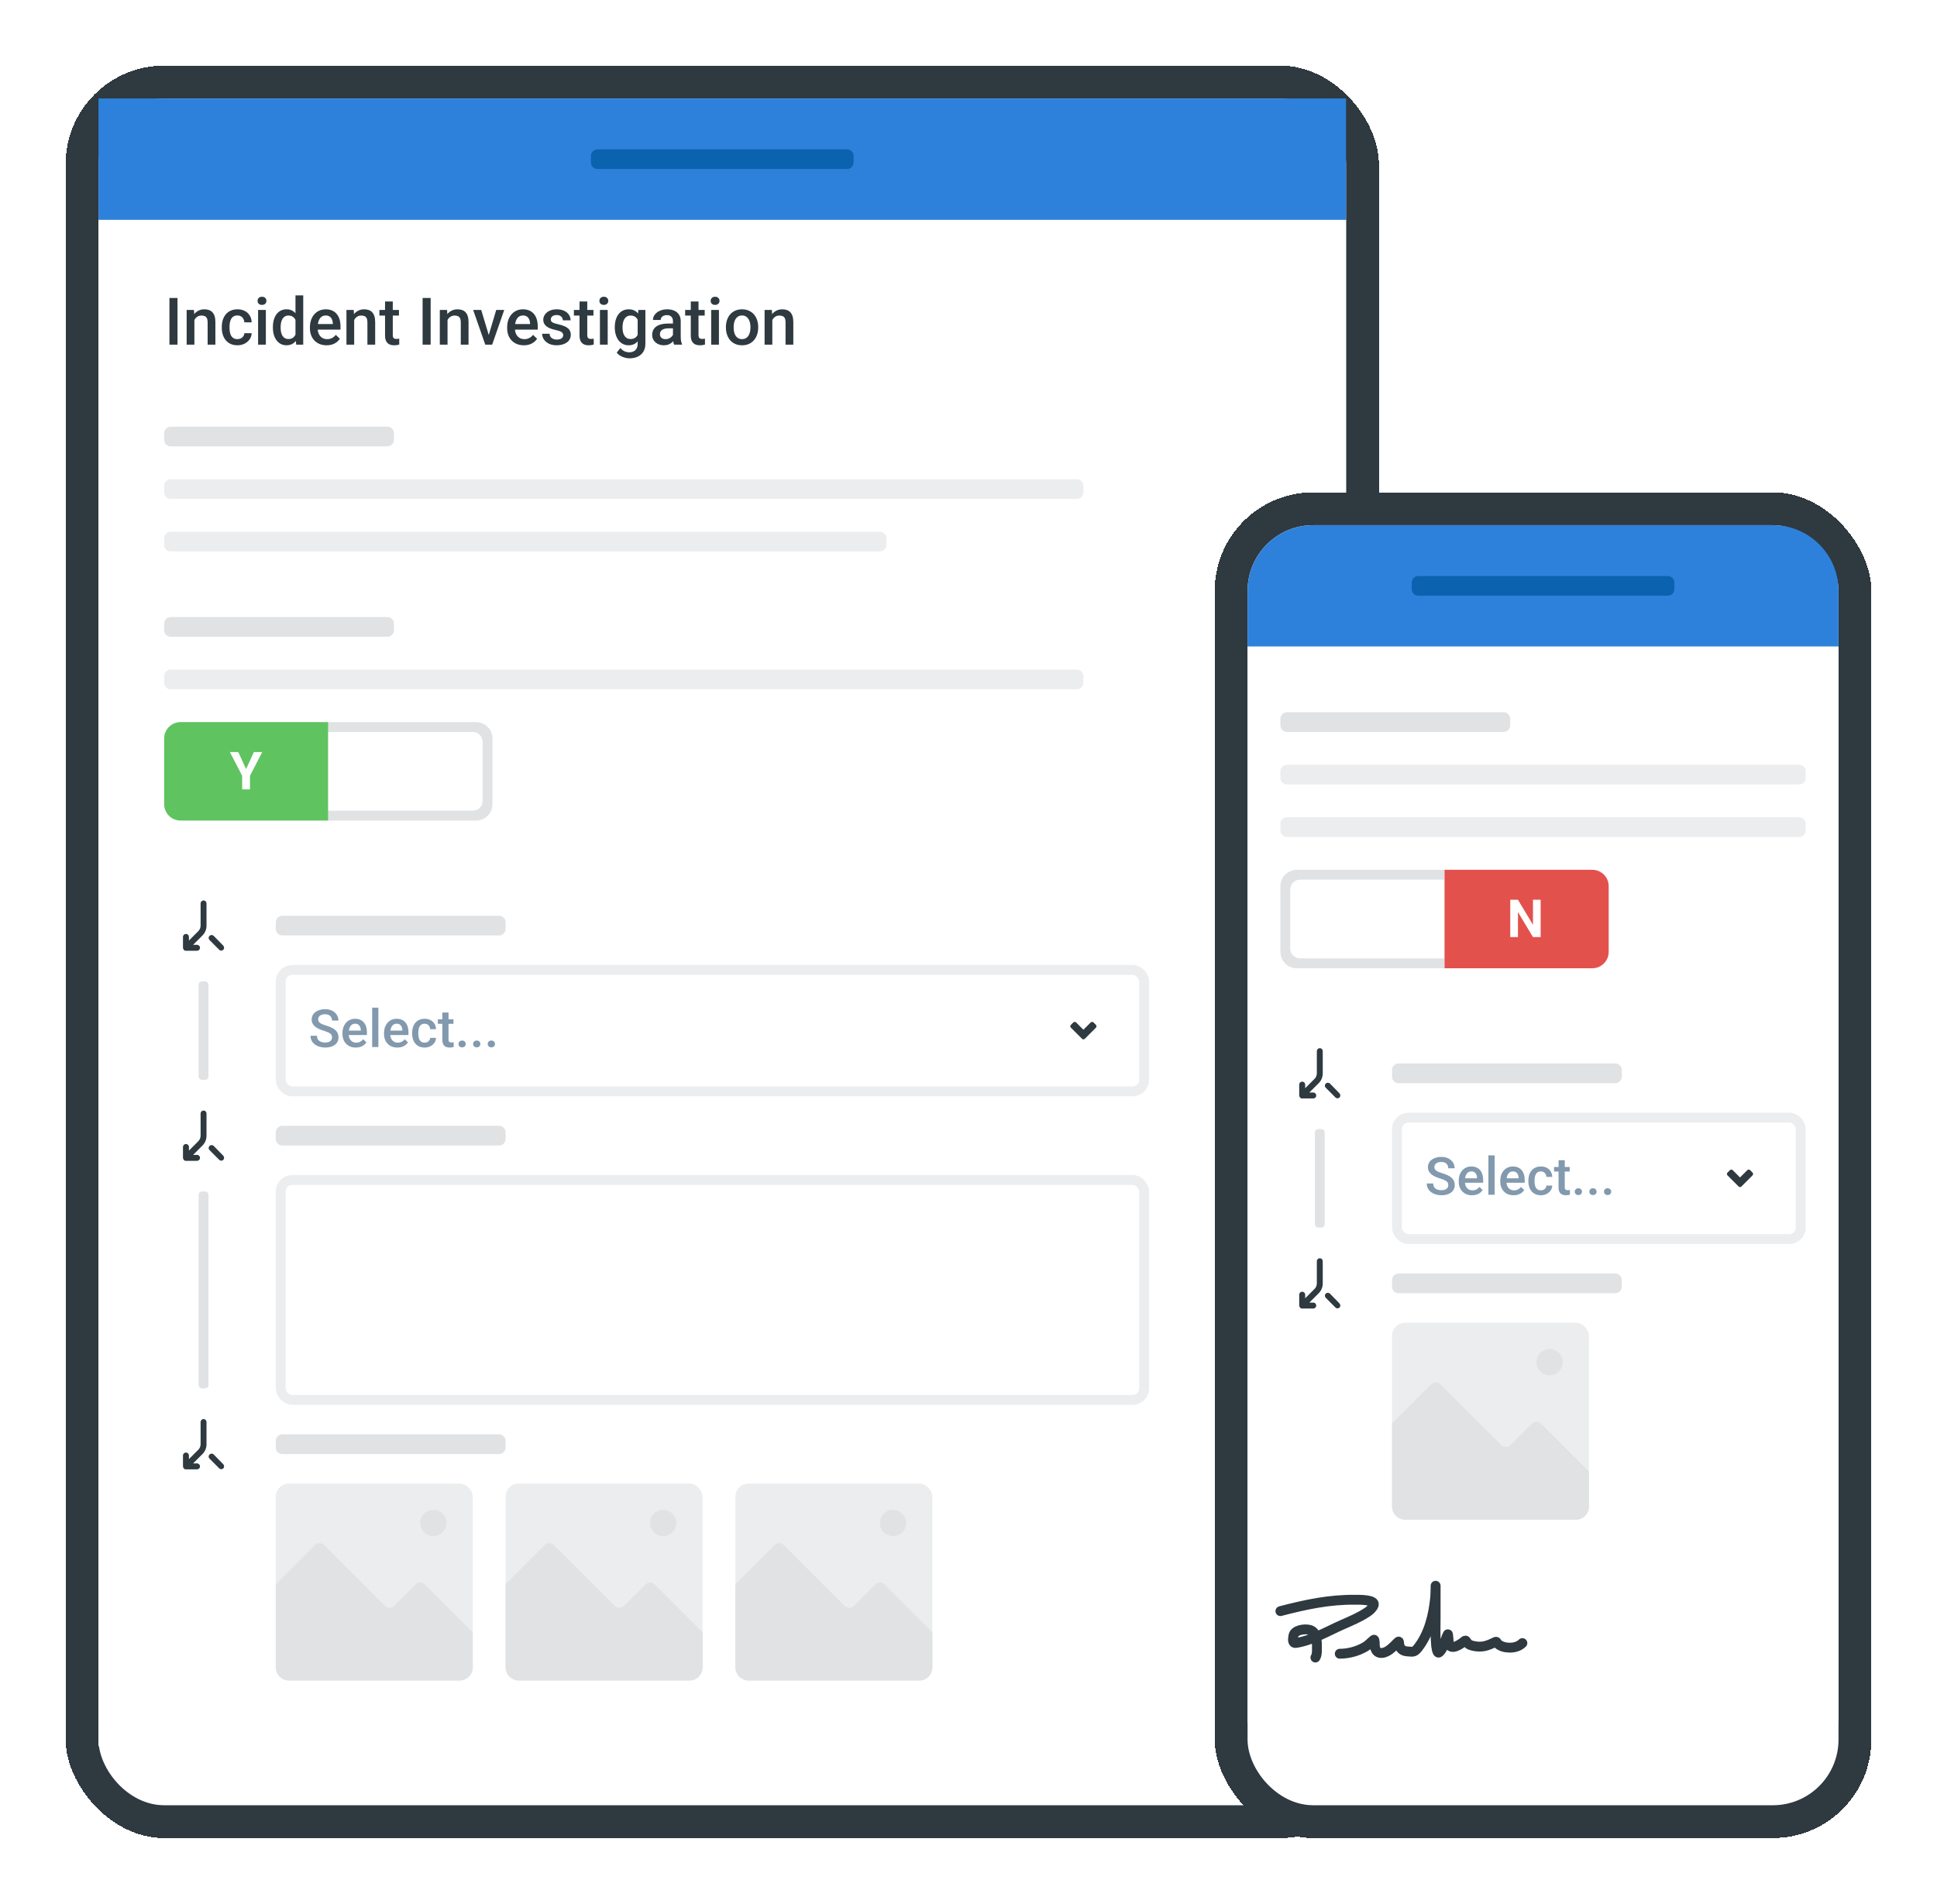 <svg width="590" height="580" viewBox="0 0 590 580" fill="none" xmlns="http://www.w3.org/2000/svg">
<g filter="url(#filter0_d_101_3988)">
<rect x="20" y="15" width="400" height="540" rx="30" fill="#2E3940" shape-rendering="crispEdges"/>
<rect x="30" y="25" width="380" height="520" rx="20" fill="white"/>
<rect width="380" height="37" transform="translate(30 25)" fill="#2E81DA"/>
<path d="M180 42.5C180 41.395 180.895 40.5 182 40.5H258C259.105 40.5 260 41.395 260 42.5V44.5C260 45.605 259.105 46.5 258 46.5H182C180.895 46.5 180 45.605 180 44.5V42.5Z" fill="#0B62AF"/>
<rect width="380" height="465" transform="translate(30 62)" fill="white"/>
<path d="M54.062 85.781V100H51.611V85.781H54.062ZM59.209 91.689V100H56.855V89.434H59.072L59.209 91.689ZM58.789 94.326L58.027 94.316C58.034 93.568 58.138 92.881 58.34 92.256C58.548 91.631 58.835 91.094 59.199 90.644C59.57 90.195 60.013 89.85 60.527 89.609C61.042 89.362 61.615 89.238 62.246 89.238C62.754 89.238 63.213 89.31 63.623 89.453C64.04 89.59 64.394 89.814 64.688 90.127C64.987 90.439 65.215 90.846 65.371 91.348C65.527 91.842 65.606 92.451 65.606 93.174V100H63.242V93.164C63.242 92.656 63.167 92.256 63.018 91.963C62.874 91.663 62.663 91.452 62.383 91.328C62.109 91.198 61.768 91.133 61.357 91.133C60.954 91.133 60.592 91.217 60.273 91.387C59.954 91.556 59.684 91.787 59.463 92.08C59.248 92.373 59.082 92.712 58.965 93.096C58.848 93.48 58.789 93.89 58.789 94.326ZM72.324 98.32C72.708 98.32 73.053 98.245 73.359 98.096C73.672 97.939 73.922 97.725 74.111 97.451C74.307 97.178 74.414 96.862 74.434 96.504H76.65C76.637 97.188 76.436 97.809 76.045 98.369C75.654 98.929 75.137 99.375 74.492 99.707C73.848 100.033 73.135 100.195 72.353 100.195C71.546 100.195 70.843 100.059 70.244 99.785C69.645 99.505 69.147 99.121 68.75 98.633C68.353 98.144 68.053 97.581 67.852 96.943C67.656 96.305 67.559 95.622 67.559 94.893V94.551C67.559 93.822 67.656 93.138 67.852 92.5C68.053 91.856 68.353 91.289 68.75 90.801C69.147 90.312 69.645 89.932 70.244 89.658C70.843 89.378 71.543 89.238 72.344 89.238C73.19 89.238 73.932 89.408 74.57 89.746C75.208 90.078 75.71 90.544 76.074 91.143C76.445 91.735 76.637 92.425 76.65 93.213H74.434C74.414 92.822 74.316 92.471 74.141 92.158C73.971 91.839 73.731 91.585 73.418 91.397C73.112 91.208 72.744 91.113 72.314 91.113C71.839 91.113 71.445 91.211 71.133 91.406C70.82 91.595 70.576 91.856 70.4 92.188C70.225 92.513 70.098 92.881 70.019 93.291C69.948 93.695 69.912 94.115 69.912 94.551V94.893C69.912 95.329 69.948 95.752 70.019 96.162C70.091 96.572 70.215 96.94 70.391 97.266C70.573 97.585 70.82 97.842 71.133 98.037C71.445 98.226 71.842 98.32 72.324 98.32ZM80.977 89.434V100H78.613V89.434H80.977ZM78.457 86.66C78.457 86.302 78.574 86.006 78.809 85.772C79.049 85.531 79.382 85.41 79.805 85.41C80.221 85.41 80.55 85.531 80.791 85.772C81.032 86.006 81.152 86.302 81.152 86.66C81.152 87.012 81.032 87.305 80.791 87.539C80.55 87.773 80.221 87.891 79.805 87.891C79.382 87.891 79.049 87.773 78.809 87.539C78.574 87.305 78.457 87.012 78.457 86.66ZM90 97.812V85H92.363V100H90.225L90 97.812ZM83.125 94.834V94.629C83.125 93.828 83.219 93.099 83.408 92.441C83.597 91.777 83.87 91.208 84.228 90.732C84.587 90.251 85.023 89.883 85.537 89.629C86.051 89.368 86.631 89.238 87.275 89.238C87.913 89.238 88.473 89.362 88.955 89.609C89.437 89.857 89.847 90.212 90.186 90.674C90.524 91.13 90.794 91.676 90.996 92.314C91.198 92.946 91.341 93.649 91.426 94.424V95.078C91.341 95.833 91.198 96.523 90.996 97.148C90.794 97.773 90.524 98.314 90.186 98.769C89.847 99.225 89.434 99.577 88.945 99.824C88.463 100.072 87.9 100.195 87.256 100.195C86.618 100.195 86.042 100.062 85.527 99.795C85.019 99.528 84.587 99.154 84.228 98.672C83.87 98.19 83.597 97.624 83.408 96.973C83.219 96.315 83.125 95.602 83.125 94.834ZM85.478 94.629V94.834C85.478 95.316 85.521 95.765 85.606 96.182C85.697 96.598 85.837 96.966 86.025 97.285C86.214 97.598 86.458 97.845 86.758 98.027C87.064 98.203 87.428 98.291 87.852 98.291C88.385 98.291 88.825 98.174 89.17 97.939C89.515 97.705 89.785 97.389 89.981 96.992C90.182 96.588 90.319 96.139 90.391 95.644V93.877C90.352 93.493 90.27 93.135 90.147 92.803C90.029 92.471 89.87 92.181 89.668 91.934C89.466 91.68 89.216 91.484 88.916 91.348C88.623 91.204 88.275 91.133 87.871 91.133C87.441 91.133 87.077 91.224 86.777 91.406C86.478 91.588 86.231 91.839 86.035 92.158C85.846 92.477 85.706 92.848 85.615 93.272C85.524 93.695 85.478 94.147 85.478 94.629ZM99.482 100.195C98.701 100.195 97.995 100.068 97.363 99.814C96.738 99.554 96.204 99.193 95.762 98.731C95.326 98.268 94.99 97.725 94.756 97.1C94.522 96.475 94.404 95.801 94.404 95.078V94.688C94.404 93.861 94.525 93.112 94.766 92.441C95.007 91.771 95.342 91.198 95.772 90.723C96.201 90.241 96.709 89.873 97.295 89.619C97.881 89.365 98.516 89.238 99.199 89.238C99.954 89.238 100.615 89.365 101.182 89.619C101.748 89.873 102.217 90.231 102.588 90.693C102.965 91.149 103.245 91.693 103.428 92.324C103.617 92.956 103.711 93.652 103.711 94.414V95.42H95.547V93.731H101.387V93.545C101.374 93.122 101.289 92.725 101.133 92.353C100.983 91.982 100.752 91.683 100.439 91.455C100.127 91.227 99.71 91.113 99.189 91.113C98.799 91.113 98.451 91.198 98.144 91.367C97.845 91.53 97.594 91.768 97.393 92.08C97.191 92.393 97.034 92.77 96.924 93.213C96.82 93.649 96.768 94.141 96.768 94.688V95.078C96.768 95.54 96.829 95.97 96.953 96.367C97.083 96.758 97.272 97.1 97.519 97.393C97.767 97.686 98.066 97.917 98.418 98.086C98.769 98.249 99.17 98.33 99.619 98.33C100.186 98.33 100.69 98.216 101.133 97.988C101.576 97.76 101.96 97.438 102.285 97.022L103.525 98.223C103.298 98.555 103.001 98.874 102.637 99.18C102.272 99.479 101.826 99.723 101.299 99.912C100.778 100.101 100.173 100.195 99.482 100.195ZM107.881 91.689V100H105.527V89.434H107.744L107.881 91.689ZM107.461 94.326L106.699 94.316C106.706 93.568 106.81 92.881 107.012 92.256C107.22 91.631 107.507 91.094 107.871 90.644C108.242 90.195 108.685 89.85 109.199 89.609C109.714 89.362 110.286 89.238 110.918 89.238C111.426 89.238 111.885 89.31 112.295 89.453C112.712 89.59 113.066 89.814 113.359 90.127C113.659 90.439 113.887 90.846 114.043 91.348C114.199 91.842 114.277 92.451 114.277 93.174V100H111.914V93.164C111.914 92.656 111.839 92.256 111.689 91.963C111.546 91.663 111.335 91.452 111.055 91.328C110.781 91.198 110.439 91.133 110.029 91.133C109.626 91.133 109.264 91.217 108.945 91.387C108.626 91.556 108.356 91.787 108.135 92.08C107.92 92.373 107.754 92.712 107.637 93.096C107.52 93.48 107.461 93.89 107.461 94.326ZM121.523 89.434V91.152H115.566V89.434H121.523ZM117.285 86.846H119.639V97.08C119.639 97.406 119.684 97.656 119.775 97.832C119.873 98.001 120.007 98.115 120.176 98.174C120.345 98.232 120.544 98.262 120.771 98.262C120.934 98.262 121.09 98.252 121.24 98.232C121.39 98.213 121.51 98.193 121.602 98.174L121.611 99.971C121.416 100.029 121.188 100.081 120.928 100.127C120.674 100.173 120.381 100.195 120.049 100.195C119.508 100.195 119.03 100.101 118.613 99.912C118.197 99.717 117.871 99.401 117.637 98.965C117.402 98.529 117.285 97.949 117.285 97.227V86.846ZM131.172 85.781V100H128.721V85.781H131.172ZM136.318 91.689V100H133.965V89.434H136.182L136.318 91.689ZM135.898 94.326L135.137 94.316C135.143 93.568 135.247 92.881 135.449 92.256C135.658 91.631 135.944 91.094 136.309 90.644C136.68 90.195 137.122 89.85 137.637 89.609C138.151 89.362 138.724 89.238 139.355 89.238C139.863 89.238 140.322 89.31 140.732 89.453C141.149 89.59 141.504 89.814 141.797 90.127C142.096 90.439 142.324 90.846 142.48 91.348C142.637 91.842 142.715 92.451 142.715 93.174V100H140.352V93.164C140.352 92.656 140.277 92.256 140.127 91.963C139.984 91.663 139.772 91.452 139.492 91.328C139.219 91.198 138.877 91.133 138.467 91.133C138.063 91.133 137.702 91.217 137.383 91.387C137.064 91.556 136.794 91.787 136.572 92.08C136.357 92.373 136.191 92.712 136.074 93.096C135.957 93.48 135.898 93.89 135.898 94.326ZM148.555 98.135L151.143 89.434H153.584L149.912 100H148.389L148.555 98.135ZM146.572 89.434L149.209 98.174L149.336 100H147.812L144.121 89.434H146.572ZM159.561 100.195C158.779 100.195 158.073 100.068 157.441 99.814C156.816 99.554 156.283 99.193 155.84 98.731C155.404 98.268 155.068 97.725 154.834 97.1C154.6 96.475 154.482 95.801 154.482 95.078V94.688C154.482 93.861 154.603 93.112 154.844 92.441C155.085 91.771 155.42 91.198 155.85 90.723C156.279 90.241 156.787 89.873 157.373 89.619C157.959 89.365 158.594 89.238 159.277 89.238C160.033 89.238 160.693 89.365 161.26 89.619C161.826 89.873 162.295 90.231 162.666 90.693C163.044 91.149 163.324 91.693 163.506 92.324C163.695 92.956 163.789 93.652 163.789 94.414V95.42H155.625V93.731H161.465V93.545C161.452 93.122 161.367 92.725 161.211 92.353C161.061 91.982 160.83 91.683 160.518 91.455C160.205 91.227 159.788 91.113 159.268 91.113C158.877 91.113 158.529 91.198 158.223 91.367C157.923 91.53 157.673 91.768 157.471 92.08C157.269 92.393 157.113 92.77 157.002 93.213C156.898 93.649 156.846 94.141 156.846 94.688V95.078C156.846 95.54 156.908 95.97 157.031 96.367C157.161 96.758 157.35 97.1 157.598 97.393C157.845 97.686 158.145 97.917 158.496 98.086C158.848 98.249 159.248 98.33 159.697 98.33C160.264 98.33 160.768 98.216 161.211 97.988C161.654 97.76 162.038 97.438 162.363 97.022L163.604 98.223C163.376 98.555 163.079 98.874 162.715 99.18C162.35 99.479 161.904 99.723 161.377 99.912C160.856 100.101 160.251 100.195 159.561 100.195ZM171.553 97.139C171.553 96.904 171.494 96.693 171.377 96.504C171.26 96.309 171.035 96.133 170.703 95.977C170.378 95.82 169.896 95.677 169.258 95.547C168.698 95.423 168.184 95.277 167.715 95.107C167.253 94.932 166.855 94.72 166.523 94.473C166.191 94.225 165.934 93.932 165.752 93.594C165.57 93.255 165.479 92.865 165.479 92.422C165.479 91.992 165.573 91.585 165.762 91.201C165.951 90.817 166.221 90.478 166.572 90.186C166.924 89.893 167.35 89.662 167.852 89.492C168.359 89.323 168.926 89.238 169.551 89.238C170.436 89.238 171.195 89.388 171.826 89.688C172.464 89.981 172.952 90.381 173.291 90.889C173.63 91.39 173.799 91.956 173.799 92.588H171.445C171.445 92.308 171.374 92.047 171.23 91.807C171.094 91.559 170.885 91.361 170.605 91.211C170.326 91.055 169.974 90.977 169.551 90.977C169.147 90.977 168.812 91.042 168.545 91.172C168.285 91.296 168.089 91.458 167.959 91.66C167.835 91.862 167.773 92.083 167.773 92.324C167.773 92.5 167.806 92.659 167.871 92.803C167.943 92.939 168.06 93.066 168.223 93.184C168.385 93.294 168.607 93.398 168.887 93.496C169.173 93.594 169.531 93.688 169.961 93.779C170.768 93.949 171.462 94.167 172.041 94.434C172.627 94.694 173.076 95.033 173.389 95.449C173.701 95.859 173.857 96.38 173.857 97.012C173.857 97.481 173.757 97.91 173.555 98.301C173.359 98.685 173.073 99.02 172.695 99.307C172.318 99.587 171.865 99.805 171.338 99.961C170.817 100.117 170.231 100.195 169.58 100.195C168.623 100.195 167.812 100.026 167.148 99.688C166.484 99.342 165.98 98.903 165.635 98.369C165.296 97.829 165.127 97.269 165.127 96.689H167.402C167.428 97.126 167.549 97.474 167.764 97.734C167.985 97.988 168.258 98.174 168.584 98.291C168.916 98.402 169.258 98.457 169.609 98.457C170.033 98.457 170.387 98.402 170.674 98.291C170.96 98.174 171.178 98.018 171.328 97.822C171.478 97.62 171.553 97.393 171.553 97.139ZM180.762 89.434V91.152H174.805V89.434H180.762ZM176.523 86.846H178.877V97.08C178.877 97.406 178.923 97.656 179.014 97.832C179.111 98.001 179.245 98.115 179.414 98.174C179.583 98.232 179.782 98.262 180.01 98.262C180.173 98.262 180.329 98.252 180.479 98.232C180.628 98.213 180.749 98.193 180.84 98.174L180.85 99.971C180.654 100.029 180.426 100.081 180.166 100.127C179.912 100.173 179.619 100.195 179.287 100.195C178.747 100.195 178.268 100.101 177.852 99.912C177.435 99.717 177.109 99.401 176.875 98.965C176.641 98.529 176.523 97.949 176.523 97.227V86.846ZM185.098 89.434V100H182.734V89.434H185.098ZM182.578 86.66C182.578 86.302 182.695 86.006 182.93 85.772C183.171 85.531 183.503 85.41 183.926 85.41C184.342 85.41 184.671 85.531 184.912 85.772C185.153 86.006 185.273 86.302 185.273 86.66C185.273 87.012 185.153 87.305 184.912 87.539C184.671 87.773 184.342 87.891 183.926 87.891C183.503 87.891 183.171 87.773 182.93 87.539C182.695 87.305 182.578 87.012 182.578 86.66ZM194.443 89.434H196.582V99.707C196.582 100.658 196.38 101.465 195.977 102.129C195.573 102.793 195.01 103.298 194.287 103.643C193.564 103.994 192.728 104.17 191.777 104.17C191.374 104.17 190.924 104.111 190.43 103.994C189.941 103.877 189.466 103.688 189.004 103.428C188.548 103.174 188.167 102.839 187.861 102.422L188.965 101.035C189.342 101.484 189.759 101.813 190.215 102.021C190.671 102.23 191.149 102.334 191.65 102.334C192.191 102.334 192.65 102.233 193.027 102.031C193.411 101.836 193.708 101.546 193.916 101.162C194.124 100.778 194.229 100.309 194.229 99.756V91.826L194.443 89.434ZM187.266 94.834V94.629C187.266 93.828 187.363 93.099 187.559 92.441C187.754 91.777 188.034 91.208 188.398 90.732C188.763 90.251 189.206 89.883 189.727 89.629C190.247 89.368 190.837 89.238 191.494 89.238C192.178 89.238 192.76 89.362 193.242 89.609C193.73 89.857 194.137 90.212 194.463 90.674C194.788 91.13 195.042 91.676 195.225 92.314C195.413 92.946 195.553 93.649 195.645 94.424V95.078C195.56 95.833 195.417 96.523 195.215 97.148C195.013 97.773 194.746 98.314 194.414 98.769C194.082 99.225 193.672 99.577 193.184 99.824C192.702 100.072 192.132 100.195 191.475 100.195C190.83 100.195 190.247 100.062 189.727 99.795C189.212 99.528 188.77 99.154 188.398 98.672C188.034 98.19 187.754 97.624 187.559 96.973C187.363 96.315 187.266 95.602 187.266 94.834ZM189.619 94.629V94.834C189.619 95.316 189.665 95.765 189.756 96.182C189.854 96.598 190 96.966 190.195 97.285C190.397 97.598 190.651 97.845 190.957 98.027C191.27 98.203 191.637 98.291 192.061 98.291C192.614 98.291 193.066 98.174 193.418 97.939C193.776 97.705 194.049 97.389 194.238 96.992C194.434 96.588 194.57 96.139 194.648 95.644V93.877C194.609 93.493 194.528 93.135 194.404 92.803C194.287 92.471 194.128 92.181 193.926 91.934C193.724 91.68 193.47 91.484 193.164 91.348C192.858 91.204 192.497 91.133 192.08 91.133C191.657 91.133 191.289 91.224 190.977 91.406C190.664 91.588 190.407 91.839 190.205 92.158C190.01 92.477 189.863 92.848 189.766 93.272C189.668 93.695 189.619 94.147 189.619 94.629ZM204.98 97.881V92.842C204.98 92.464 204.912 92.139 204.775 91.865C204.639 91.592 204.43 91.38 204.15 91.231C203.877 91.081 203.532 91.006 203.115 91.006C202.731 91.006 202.399 91.071 202.119 91.201C201.839 91.331 201.621 91.507 201.465 91.728C201.309 91.95 201.23 92.201 201.23 92.481H198.887C198.887 92.064 198.988 91.66 199.189 91.269C199.391 90.879 199.684 90.531 200.068 90.225C200.452 89.919 200.911 89.678 201.445 89.502C201.979 89.326 202.578 89.238 203.242 89.238C204.036 89.238 204.74 89.372 205.352 89.639C205.97 89.906 206.455 90.309 206.807 90.85C207.165 91.383 207.344 92.054 207.344 92.861V97.559C207.344 98.04 207.376 98.473 207.441 98.857C207.513 99.235 207.614 99.564 207.744 99.844V100H205.332C205.221 99.746 205.133 99.424 205.068 99.033C205.01 98.636 204.98 98.252 204.98 97.881ZM205.322 93.574L205.342 95.029H203.652C203.216 95.029 202.832 95.072 202.5 95.156C202.168 95.234 201.891 95.352 201.67 95.508C201.449 95.664 201.283 95.853 201.172 96.074C201.061 96.296 201.006 96.546 201.006 96.826C201.006 97.106 201.071 97.363 201.201 97.598C201.331 97.826 201.52 98.005 201.768 98.135C202.021 98.265 202.327 98.33 202.686 98.33C203.167 98.33 203.587 98.232 203.945 98.037C204.31 97.835 204.596 97.591 204.805 97.305C205.013 97.012 205.124 96.735 205.137 96.475L205.898 97.519C205.82 97.787 205.687 98.073 205.498 98.379C205.309 98.685 205.062 98.978 204.756 99.258C204.456 99.531 204.095 99.756 203.672 99.932C203.255 100.107 202.773 100.195 202.227 100.195C201.536 100.195 200.921 100.059 200.381 99.785C199.84 99.505 199.417 99.131 199.111 98.662C198.805 98.187 198.652 97.65 198.652 97.051C198.652 96.491 198.757 95.996 198.965 95.566C199.18 95.13 199.492 94.766 199.902 94.473C200.319 94.18 200.827 93.958 201.426 93.809C202.025 93.652 202.708 93.574 203.477 93.574H205.322ZM214.648 89.434V91.152H208.691V89.434H214.648ZM210.41 86.846H212.764V97.08C212.764 97.406 212.809 97.656 212.9 97.832C212.998 98.001 213.132 98.115 213.301 98.174C213.47 98.232 213.669 98.262 213.896 98.262C214.059 98.262 214.215 98.252 214.365 98.232C214.515 98.213 214.635 98.193 214.727 98.174L214.736 99.971C214.541 100.029 214.313 100.081 214.053 100.127C213.799 100.173 213.506 100.195 213.174 100.195C212.633 100.195 212.155 100.101 211.738 99.912C211.322 99.717 210.996 99.401 210.762 98.965C210.527 98.529 210.41 97.949 210.41 97.227V86.846ZM218.984 89.434V100H216.621V89.434H218.984ZM216.465 86.66C216.465 86.302 216.582 86.006 216.816 85.772C217.057 85.531 217.389 85.41 217.812 85.41C218.229 85.41 218.558 85.531 218.799 85.772C219.04 86.006 219.16 86.302 219.16 86.66C219.16 87.012 219.04 87.305 218.799 87.539C218.558 87.773 218.229 87.891 217.812 87.891C217.389 87.891 217.057 87.773 216.816 87.539C216.582 87.305 216.465 87.012 216.465 86.66ZM221.113 94.834V94.609C221.113 93.848 221.224 93.141 221.445 92.49C221.667 91.833 221.986 91.263 222.402 90.781C222.826 90.293 223.34 89.915 223.945 89.648C224.557 89.375 225.247 89.238 226.016 89.238C226.79 89.238 227.48 89.375 228.086 89.648C228.698 89.915 229.215 90.293 229.639 90.781C230.062 91.263 230.384 91.833 230.605 92.49C230.827 93.141 230.938 93.848 230.938 94.609V94.834C230.938 95.596 230.827 96.302 230.605 96.953C230.384 97.604 230.062 98.174 229.639 98.662C229.215 99.144 228.701 99.522 228.096 99.795C227.49 100.062 226.803 100.195 226.035 100.195C225.26 100.195 224.567 100.062 223.955 99.795C223.35 99.522 222.835 99.144 222.412 98.662C221.989 98.174 221.667 97.604 221.445 96.953C221.224 96.302 221.113 95.596 221.113 94.834ZM223.467 94.609V94.834C223.467 95.309 223.516 95.758 223.613 96.182C223.711 96.605 223.864 96.976 224.072 97.295C224.281 97.614 224.548 97.865 224.873 98.047C225.199 98.229 225.586 98.32 226.035 98.32C226.471 98.32 226.849 98.229 227.168 98.047C227.493 97.865 227.76 97.614 227.969 97.295C228.177 96.976 228.33 96.605 228.428 96.182C228.532 95.758 228.584 95.309 228.584 94.834V94.609C228.584 94.141 228.532 93.698 228.428 93.281C228.33 92.858 228.174 92.484 227.959 92.158C227.751 91.833 227.484 91.579 227.158 91.397C226.839 91.208 226.458 91.113 226.016 91.113C225.573 91.113 225.189 91.208 224.863 91.397C224.544 91.579 224.281 91.833 224.072 92.158C223.864 92.484 223.711 92.858 223.613 93.281C223.516 93.698 223.467 94.141 223.467 94.609ZM235.244 91.689V100H232.891V89.434H235.107L235.244 91.689ZM234.824 94.326L234.062 94.316C234.069 93.568 234.173 92.881 234.375 92.256C234.583 91.631 234.87 91.094 235.234 90.644C235.605 90.195 236.048 89.85 236.562 89.609C237.077 89.362 237.65 89.238 238.281 89.238C238.789 89.238 239.248 89.31 239.658 89.453C240.075 89.59 240.43 89.814 240.723 90.127C241.022 90.439 241.25 90.846 241.406 91.348C241.562 91.842 241.641 92.451 241.641 93.174V100H239.277V93.164C239.277 92.656 239.202 92.256 239.053 91.963C238.91 91.663 238.698 91.452 238.418 91.328C238.145 91.198 237.803 91.133 237.393 91.133C236.989 91.133 236.628 91.217 236.309 91.387C235.99 91.556 235.719 91.787 235.498 92.08C235.283 92.373 235.117 92.712 235 93.096C234.883 93.48 234.824 93.89 234.824 94.326Z" fill="#2E3940"/>
<path d="M50 127C50 125.895 50.895 125 52 125H118C119.105 125 120 125.895 120 127V129C120 130.105 119.105 131 118 131H52C50.895 131 50 130.105 50 129V127Z" fill="#E0E2E4"/>
<path d="M50 143C50 141.895 50.895 141 52 141H328C329.105 141 330 141.895 330 143V145C330 146.105 329.105 147 328 147H52C50.895 147 50 146.105 50 145V143Z" fill="#EBEDEF"/>
<path d="M50 159C50 157.895 50.895 157 52 157H268C269.105 157 270 157.895 270 159V161C270 162.105 269.105 163 268 163H52C50.895 163 50 162.105 50 161V159Z" fill="#EBEDEF"/>
<path d="M50 185C50 183.895 50.895 183 52 183H118C119.105 183 120 183.895 120 185V187C120 188.105 119.105 189 118 189H52C50.895 189 50 188.105 50 187V185Z" fill="#E0E2E4"/>
<path d="M50 201C50 199.895 50.895 199 52 199H328C329.105 199 330 199.895 330 201V203C330 204.105 329.105 205 328 205H52C50.895 205 50 204.105 50 203V201Z" fill="#EBEDEF"/>
<path d="M50 220C50 217.239 52.239 215 55 215H100V245H55C52.239 245 50 242.761 50 240V220Z" fill="#5FC360"/>
<path d="M72.578 224.125L74.953 229.312L77.328 224.125H79.883L76.141 231.359V235.5H73.766V231.359L70.016 224.125H72.578Z" fill="white"/>
<path d="M150 220C150 217.239 147.761 215 145 215H100V245H145C147.761 245 150 242.761 150 240V220Z" fill="#E0E2E4"/>
<path d="M147 221C147 219.343 145.657 218 144 218H100V242H144C145.657 242 147 240.657 147 239V221Z" fill="white"/>
<path d="M62.9 270.244V277C62.91 278.112 62.478 279.182 61.7 279.976L58.82 282.856H60.02C60.139 282.856 60.257 282.88 60.367 282.926C60.477 282.972 60.577 283.039 60.661 283.124C60.744 283.209 60.81 283.309 60.855 283.42C60.9 283.53 60.922 283.649 60.92 283.768C60.92 284.004 60.83 284.232 60.668 284.404C60.49 284.566 60.26 284.659 60.02 284.668H56.612H56.528C56.438 284.661 56.349 284.641 56.264 284.608C56.159 284.555 56.068 284.476 56 284.38C55.835 284.209 55.741 283.982 55.736 283.744V280.348C55.762 280.126 55.868 279.921 56.035 279.772C56.202 279.623 56.418 279.54 56.642 279.54C56.866 279.54 57.082 279.623 57.249 279.772C57.416 279.921 57.522 280.126 57.548 280.348V281.548L60.428 278.668C60.86 278.22 61.101 277.622 61.1 277V270.244C61.1 270.005 61.195 269.776 61.364 269.608C61.532 269.439 61.761 269.344 62 269.344C62.239 269.344 62.468 269.439 62.636 269.608C62.805 269.776 62.9 270.005 62.9 270.244Z" fill="#2E3940"/>
<path d="M66.8 284.392L63.824 281.404C63.739 281.321 63.672 281.222 63.626 281.113C63.58 281.004 63.556 280.887 63.556 280.768C63.556 280.649 63.58 280.532 63.626 280.423C63.672 280.314 63.739 280.215 63.824 280.132C63.993 279.963 64.222 279.869 64.46 279.869C64.698 279.869 64.927 279.963 65.096 280.132L68 283.108C68.166 283.28 68.26 283.51 68.26 283.75C68.26 283.99 68.166 284.22 68 284.392C67.835 284.54 67.621 284.621 67.4 284.621C67.179 284.621 66.965 284.54 66.8 284.392Z" fill="#2E3940"/>
<path d="M84 276C84 274.895 84.895 274 86 274H152C153.105 274 154 274.895 154 276V278C154 279.105 153.105 280 152 280H86C84.895 280 84 279.105 84 278V276Z" fill="#E0E2E4"/>
<rect x="60.5" y="294" width="3" height="30" rx="1" fill="#E0E2E4"/>
<rect x="85.5" y="290.5" width="263" height="37" rx="3.5" fill="white"/>
<path d="M101.141 311.07C101.141 310.836 101.104 310.628 101.031 310.445C100.964 310.263 100.841 310.096 100.664 309.945C100.487 309.794 100.237 309.648 99.914 309.508C99.596 309.362 99.19 309.214 98.695 309.062C98.154 308.896 97.654 308.711 97.195 308.508C96.742 308.299 96.346 308.06 96.008 307.789C95.669 307.513 95.406 307.198 95.219 306.844C95.031 306.484 94.938 306.07 94.938 305.602C94.938 305.138 95.034 304.716 95.227 304.336C95.424 303.956 95.703 303.628 96.062 303.352C96.427 303.07 96.857 302.854 97.352 302.703C97.846 302.547 98.393 302.469 98.992 302.469C99.836 302.469 100.562 302.625 101.172 302.938C101.786 303.25 102.258 303.669 102.586 304.195C102.919 304.721 103.086 305.302 103.086 305.938H101.141C101.141 305.562 101.06 305.232 100.898 304.945C100.742 304.654 100.503 304.424 100.18 304.258C99.862 304.091 99.458 304.008 98.969 304.008C98.505 304.008 98.12 304.078 97.812 304.219C97.505 304.359 97.276 304.549 97.125 304.789C96.974 305.029 96.898 305.299 96.898 305.602C96.898 305.815 96.948 306.01 97.047 306.188C97.146 306.359 97.297 306.521 97.5 306.672C97.703 306.818 97.958 306.956 98.266 307.086C98.573 307.216 98.935 307.341 99.352 307.461C99.982 307.648 100.531 307.857 101 308.086C101.469 308.31 101.859 308.565 102.172 308.852C102.484 309.138 102.719 309.464 102.875 309.828C103.031 310.188 103.109 310.596 103.109 311.055C103.109 311.534 103.013 311.966 102.82 312.352C102.628 312.732 102.352 313.057 101.992 313.328C101.638 313.594 101.211 313.799 100.711 313.945C100.216 314.086 99.664 314.156 99.055 314.156C98.508 314.156 97.969 314.083 97.438 313.938C96.912 313.792 96.432 313.57 96 313.273C95.568 312.971 95.224 312.596 94.969 312.148C94.713 311.695 94.586 311.167 94.586 310.562H96.547C96.547 310.932 96.609 311.247 96.734 311.508C96.865 311.768 97.044 311.982 97.273 312.148C97.503 312.31 97.768 312.43 98.07 312.508C98.378 312.586 98.706 312.625 99.055 312.625C99.513 312.625 99.896 312.56 100.203 312.43C100.516 312.299 100.75 312.117 100.906 311.883C101.062 311.648 101.141 311.378 101.141 311.07ZM108.383 314.156C107.758 314.156 107.193 314.055 106.688 313.852C106.188 313.643 105.76 313.354 105.406 312.984C105.057 312.615 104.789 312.18 104.602 311.68C104.414 311.18 104.32 310.641 104.32 310.062V309.75C104.32 309.089 104.417 308.49 104.609 307.953C104.802 307.417 105.07 306.958 105.414 306.578C105.758 306.193 106.164 305.898 106.633 305.695C107.102 305.492 107.609 305.391 108.156 305.391C108.76 305.391 109.289 305.492 109.742 305.695C110.195 305.898 110.57 306.185 110.867 306.555C111.169 306.919 111.393 307.354 111.539 307.859C111.69 308.365 111.766 308.922 111.766 309.531V310.336H105.234V308.984H109.906V308.836C109.896 308.497 109.828 308.18 109.703 307.883C109.583 307.586 109.398 307.346 109.148 307.164C108.898 306.982 108.565 306.891 108.148 306.891C107.836 306.891 107.557 306.958 107.312 307.094C107.073 307.224 106.872 307.414 106.711 307.664C106.549 307.914 106.424 308.216 106.336 308.57C106.253 308.919 106.211 309.312 106.211 309.75V310.062C106.211 310.432 106.26 310.776 106.359 311.094C106.464 311.406 106.615 311.68 106.812 311.914C107.01 312.148 107.25 312.333 107.531 312.469C107.812 312.599 108.133 312.664 108.492 312.664C108.945 312.664 109.349 312.573 109.703 312.391C110.057 312.208 110.365 311.951 110.625 311.617L111.617 312.578C111.435 312.844 111.198 313.099 110.906 313.344C110.615 313.583 110.258 313.779 109.836 313.93C109.419 314.081 108.935 314.156 108.383 314.156ZM115.25 302V314H113.359V302H115.25ZM121.039 314.156C120.414 314.156 119.849 314.055 119.344 313.852C118.844 313.643 118.417 313.354 118.062 312.984C117.714 312.615 117.445 312.18 117.258 311.68C117.07 311.18 116.977 310.641 116.977 310.062V309.75C116.977 309.089 117.073 308.49 117.266 307.953C117.458 307.417 117.727 306.958 118.07 306.578C118.414 306.193 118.82 305.898 119.289 305.695C119.758 305.492 120.266 305.391 120.812 305.391C121.417 305.391 121.945 305.492 122.398 305.695C122.852 305.898 123.227 306.185 123.523 306.555C123.826 306.919 124.049 307.354 124.195 307.859C124.346 308.365 124.422 308.922 124.422 309.531V310.336H117.891V308.984H122.562V308.836C122.552 308.497 122.484 308.18 122.359 307.883C122.24 307.586 122.055 307.346 121.805 307.164C121.555 306.982 121.221 306.891 120.805 306.891C120.492 306.891 120.214 306.958 119.969 307.094C119.729 307.224 119.529 307.414 119.367 307.664C119.206 307.914 119.081 308.216 118.992 308.57C118.909 308.919 118.867 309.312 118.867 309.75V310.062C118.867 310.432 118.917 310.776 119.016 311.094C119.12 311.406 119.271 311.68 119.469 311.914C119.667 312.148 119.906 312.333 120.188 312.469C120.469 312.599 120.789 312.664 121.148 312.664C121.602 312.664 122.005 312.573 122.359 312.391C122.714 312.208 123.021 311.951 123.281 311.617L124.273 312.578C124.091 312.844 123.854 313.099 123.562 313.344C123.271 313.583 122.914 313.779 122.492 313.93C122.076 314.081 121.591 314.156 121.039 314.156ZM129.344 312.656C129.651 312.656 129.927 312.596 130.172 312.477C130.422 312.352 130.622 312.18 130.773 311.961C130.93 311.742 131.016 311.49 131.031 311.203H132.805C132.794 311.75 132.633 312.247 132.32 312.695C132.008 313.143 131.594 313.5 131.078 313.766C130.562 314.026 129.992 314.156 129.367 314.156C128.721 314.156 128.159 314.047 127.68 313.828C127.201 313.604 126.802 313.297 126.484 312.906C126.167 312.516 125.927 312.065 125.766 311.555C125.609 311.044 125.531 310.497 125.531 309.914V309.641C125.531 309.057 125.609 308.51 125.766 308C125.927 307.484 126.167 307.031 126.484 306.641C126.802 306.25 127.201 305.945 127.68 305.727C128.159 305.503 128.719 305.391 129.359 305.391C130.036 305.391 130.63 305.526 131.141 305.797C131.651 306.062 132.052 306.435 132.344 306.914C132.641 307.388 132.794 307.94 132.805 308.57H131.031C131.016 308.258 130.938 307.977 130.797 307.727C130.661 307.471 130.469 307.268 130.219 307.117C129.974 306.966 129.68 306.891 129.336 306.891C128.956 306.891 128.641 306.969 128.391 307.125C128.141 307.276 127.945 307.484 127.805 307.75C127.664 308.01 127.562 308.305 127.5 308.633C127.443 308.956 127.414 309.292 127.414 309.641V309.914C127.414 310.263 127.443 310.602 127.5 310.93C127.557 311.258 127.656 311.552 127.797 311.812C127.943 312.068 128.141 312.273 128.391 312.43C128.641 312.581 128.958 312.656 129.344 312.656ZM138.125 305.547V306.922H133.359V305.547H138.125ZM134.734 303.477H136.617V311.664C136.617 311.924 136.654 312.125 136.727 312.266C136.805 312.401 136.911 312.492 137.047 312.539C137.182 312.586 137.341 312.609 137.523 312.609C137.654 312.609 137.779 312.602 137.898 312.586C138.018 312.57 138.115 312.555 138.188 312.539L138.195 313.977C138.039 314.023 137.857 314.065 137.648 314.102C137.445 314.138 137.211 314.156 136.945 314.156C136.513 314.156 136.13 314.081 135.797 313.93C135.464 313.773 135.203 313.521 135.016 313.172C134.828 312.823 134.734 312.359 134.734 311.781V303.477ZM139.656 313.062C139.656 312.771 139.755 312.526 139.953 312.328C140.151 312.125 140.419 312.023 140.758 312.023C141.102 312.023 141.37 312.125 141.562 312.328C141.76 312.526 141.859 312.771 141.859 313.062C141.859 313.354 141.76 313.599 141.562 313.797C141.37 313.995 141.102 314.094 140.758 314.094C140.419 314.094 140.151 313.995 139.953 313.797C139.755 313.599 139.656 313.354 139.656 313.062ZM144.109 313.062C144.109 312.771 144.208 312.526 144.406 312.328C144.604 312.125 144.872 312.023 145.211 312.023C145.555 312.023 145.823 312.125 146.016 312.328C146.214 312.526 146.312 312.771 146.312 313.062C146.312 313.354 146.214 313.599 146.016 313.797C145.823 313.995 145.555 314.094 145.211 314.094C144.872 314.094 144.604 313.995 144.406 313.797C144.208 313.599 144.109 313.354 144.109 313.062ZM148.562 313.062C148.562 312.771 148.661 312.526 148.859 312.328C149.057 312.125 149.326 312.023 149.664 312.023C150.008 312.023 150.276 312.125 150.469 312.328C150.667 312.526 150.766 312.771 150.766 313.062C150.766 313.354 150.667 313.599 150.469 313.797C150.276 313.995 150.008 314.094 149.664 314.094C149.326 314.094 149.057 313.995 148.859 313.797C148.661 313.599 148.562 313.354 148.562 313.062Z" fill="#8299AE"/>
<path d="M333.08 306.51L333.81 307.24C333.924 307.354 333.987 307.509 333.987 307.67C333.987 307.831 333.924 307.986 333.81 308.1L330.43 311.48C330.374 311.537 330.307 311.583 330.233 311.614C330.16 311.646 330.08 311.662 330 311.662C329.92 311.662 329.841 311.646 329.767 311.614C329.693 311.583 329.626 311.537 329.57 311.48L326.19 308.1C326.076 307.986 326.013 307.831 326.013 307.67C326.013 307.509 326.076 307.354 326.19 307.24L326.92 306.51C327.036 306.399 327.19 306.337 327.35 306.337C327.51 306.337 327.665 306.399 327.78 306.51L330 308.73L332.22 306.51C332.336 306.399 332.49 306.337 332.65 306.337C332.81 306.337 332.965 306.399 333.08 306.51Z" fill="#2E3940"/>
<rect x="85.5" y="290.5" width="263" height="37" rx="3.5" stroke="#EBEDEF" stroke-width="3"/>
<path d="M62.9 334.244V341C62.91 342.112 62.478 343.182 61.7 343.976L58.82 346.856H60.02C60.139 346.856 60.257 346.88 60.367 346.926C60.477 346.972 60.577 347.039 60.661 347.124C60.744 347.209 60.81 347.309 60.855 347.42C60.9 347.53 60.922 347.649 60.92 347.768C60.92 348.004 60.83 348.232 60.668 348.404C60.49 348.566 60.26 348.659 60.02 348.668H56.612H56.528C56.438 348.661 56.349 348.641 56.264 348.608C56.159 348.555 56.068 348.476 56 348.38C55.835 348.209 55.741 347.982 55.736 347.744V344.348C55.762 344.126 55.868 343.921 56.035 343.772C56.202 343.623 56.418 343.54 56.642 343.54C56.866 343.54 57.082 343.623 57.249 343.772C57.416 343.921 57.522 344.126 57.548 344.348V345.548L60.428 342.668C60.86 342.22 61.101 341.622 61.1 341V334.244C61.1 334.005 61.195 333.776 61.364 333.608C61.532 333.439 61.761 333.344 62 333.344C62.239 333.344 62.468 333.439 62.636 333.608C62.805 333.776 62.9 334.005 62.9 334.244Z" fill="#2E3940"/>
<path d="M66.8 348.392L63.824 345.404C63.739 345.321 63.672 345.222 63.626 345.113C63.58 345.004 63.556 344.887 63.556 344.768C63.556 344.649 63.58 344.532 63.626 344.423C63.672 344.314 63.739 344.215 63.824 344.132C63.993 343.963 64.222 343.869 64.46 343.869C64.698 343.869 64.927 343.963 65.096 344.132L68 347.108C68.166 347.28 68.26 347.51 68.26 347.75C68.26 347.99 68.166 348.22 68 348.392C67.835 348.54 67.621 348.621 67.4 348.621C67.179 348.621 66.965 348.54 66.8 348.392Z" fill="#2E3940"/>
<path d="M84 340C84 338.895 84.895 338 86 338H152C153.105 338 154 338.895 154 340V342C154 343.105 153.105 344 152 344H86C84.895 344 84 343.105 84 342V340Z" fill="#E0E2E4"/>
<rect x="60.5" y="358" width="3" height="60" rx="1" fill="#E0E2E4"/>
<rect x="85.5" y="354.5" width="263" height="67" rx="3.5" fill="white"/>
<rect x="85.5" y="354.5" width="263" height="67" rx="3.5" stroke="#EBEDEF" stroke-width="3"/>
<path d="M62.9 428.244V435C62.91 436.112 62.478 437.182 61.7 437.976L58.82 440.856H60.02C60.139 440.856 60.257 440.88 60.367 440.926C60.477 440.972 60.577 441.039 60.661 441.124C60.744 441.209 60.81 441.309 60.855 441.42C60.9 441.53 60.922 441.649 60.92 441.768C60.92 442.004 60.83 442.232 60.668 442.404C60.49 442.566 60.26 442.659 60.02 442.668H56.612H56.528C56.438 442.661 56.349 442.641 56.264 442.608C56.159 442.555 56.068 442.476 56 442.38C55.835 442.209 55.741 441.982 55.736 441.744V438.348C55.762 438.126 55.868 437.921 56.035 437.772C56.202 437.623 56.418 437.54 56.642 437.54C56.866 437.54 57.082 437.623 57.249 437.772C57.416 437.921 57.522 438.126 57.548 438.348V439.548L60.428 436.668C60.86 436.22 61.101 435.622 61.1 435V428.244C61.1 428.005 61.195 427.776 61.364 427.608C61.532 427.439 61.761 427.344 62 427.344C62.239 427.344 62.468 427.439 62.636 427.608C62.805 427.776 62.9 428.005 62.9 428.244Z" fill="#2E3940"/>
<path d="M66.8 442.392L63.824 439.404C63.739 439.321 63.672 439.222 63.626 439.113C63.58 439.004 63.556 438.887 63.556 438.768C63.556 438.649 63.58 438.532 63.626 438.423C63.672 438.314 63.739 438.215 63.824 438.132C63.993 437.963 64.222 437.869 64.46 437.869C64.698 437.869 64.927 437.963 65.096 438.132L68 441.108C68.166 441.28 68.26 441.51 68.26 441.75C68.26 441.99 68.166 442.22 68 442.392C67.835 442.54 67.621 442.621 67.4 442.621C67.179 442.621 66.965 442.54 66.8 442.392Z" fill="#2E3940"/>
<path d="M84 434C84 432.895 84.895 432 86 432H152C153.105 432 154 432.895 154 434V436C154 437.105 153.105 438 152 438H86C84.895 438 84 437.105 84 436V434Z" fill="#E0E2E4"/>
<rect x="84" y="447" width="60" height="60" rx="4" fill="#EBEDEF"/>
<circle cx="132" cy="459" r="4" fill="#E0E2E4"/>
<path d="M95.919 465.748L84 477.667V503C84 505.209 85.791 507 88 507H140C142.209 507 144 505.209 144 503V492.333L129.414 477.748C128.633 476.967 127.367 476.967 126.586 477.748L120.081 484.252C119.3 485.034 118.034 485.034 117.252 484.252L98.748 465.748C97.966 464.967 96.7 464.967 95.919 465.748Z" fill="#E0E2E4"/>
<rect x="154" y="447" width="60" height="60" rx="4" fill="#EBEDEF"/>
<circle cx="202" cy="459" r="4" fill="#E0E2E4"/>
<path d="M165.919 465.748L154 477.667V503C154 505.209 155.791 507 158 507H210C212.209 507 214 505.209 214 503V492.333L199.414 477.748C198.633 476.967 197.367 476.967 196.586 477.748L190.081 484.252C189.3 485.034 188.034 485.034 187.252 484.252L168.748 465.748C167.966 464.967 166.7 464.967 165.919 465.748Z" fill="#E0E2E4"/>
<rect x="224" y="447" width="60" height="60" rx="4" fill="#EBEDEF"/>
<circle cx="272" cy="459" r="4" fill="#E0E2E4"/>
<path d="M235.919 465.748L224 477.667V503C224 505.209 225.791 507 228 507H280C282.209 507 284 505.209 284 503V492.333L269.414 477.748C268.633 476.967 267.367 476.967 266.586 477.748L260.081 484.252C259.3 485.034 258.034 485.034 257.252 484.252L238.748 465.748C237.966 464.967 236.7 464.967 235.919 465.748Z" fill="#E0E2E4"/>
</g>
<g filter="url(#filter1_d_101_3988)">
<rect x="370" y="145" width="200" height="410" rx="30" fill="#2E3940" shape-rendering="crispEdges"/>
<rect x="380" y="155" width="180" height="390" rx="20" fill="white"/>
<path d="M380 175C380 163.954 388.954 155 400 155H540C551.046 155 560 163.954 560 175V192H380V175Z" fill="#2E81DA"/>
<path d="M430 172.5C430 171.395 430.895 170.5 432 170.5H508C509.105 170.5 510 171.395 510 172.5V174.5C510 175.605 509.105 176.5 508 176.5H432C430.895 176.5 430 175.605 430 174.5V172.5Z" fill="#0B62AF"/>
<rect width="180" height="328" transform="translate(380 192)" fill="white"/>
<path d="M390 214C390 212.895 390.895 212 392 212H458C459.105 212 460 212.895 460 214V216C460 217.105 459.105 218 458 218H392C390.895 218 390 217.105 390 216V214Z" fill="#E0E2E4"/>
<path d="M390 230C390 228.895 390.895 228 392 228H548C549.105 228 550 228.895 550 230V232C550 233.105 549.105 234 548 234H392C390.895 234 390 233.105 390 232V230Z" fill="#EBEDEF"/>
<path d="M390 246C390 244.895 390.895 244 392 244H548C549.105 244 550 244.895 550 246V248C550 249.105 549.105 250 548 250H392C390.895 250 390 249.105 390 248V246Z" fill="#EBEDEF"/>
<path d="M390 265C390 262.239 392.239 260 395 260H440V290H395C392.239 290 390 287.761 390 285V265Z" fill="#E0E2E4"/>
<path d="M393 266C393 264.343 394.343 263 396 263H440V287H396C394.343 287 393 285.657 393 284V266Z" fill="white"/>
<path d="M440 260H485C487.761 260 490 262.239 490 265V285C490 287.761 487.761 290 485 290H440V260Z" fill="#E3514D"/>
<path d="M469.273 269.125V280.5H466.93L462.359 272.875V280.5H460.016V269.125H462.359L466.938 276.758V269.125H469.273Z" fill="white"/>
<path d="M402.9 315.244V322C402.91 323.112 402.478 324.182 401.7 324.976L398.82 327.856H400.02C400.139 327.856 400.257 327.88 400.367 327.926C400.477 327.972 400.577 328.039 400.661 328.124C400.744 328.209 400.81 328.309 400.855 328.42C400.899 328.53 400.922 328.649 400.92 328.768C400.92 329.004 400.83 329.232 400.668 329.404C400.49 329.566 400.26 329.659 400.02 329.668H396.612H396.528C396.438 329.661 396.349 329.641 396.264 329.608C396.159 329.555 396.068 329.476 396 329.38C395.835 329.209 395.741 328.982 395.736 328.744V325.348C395.762 325.126 395.868 324.921 396.035 324.772C396.202 324.623 396.418 324.54 396.642 324.54C396.866 324.54 397.082 324.623 397.249 324.772C397.416 324.921 397.522 325.126 397.548 325.348V326.548L400.428 323.668C400.86 323.22 401.101 322.622 401.1 322V315.244C401.1 315.005 401.195 314.776 401.364 314.608C401.532 314.439 401.761 314.344 402 314.344C402.239 314.344 402.468 314.439 402.636 314.608C402.805 314.776 402.9 315.005 402.9 315.244Z" fill="#2E3940"/>
<path d="M406.8 329.392L403.824 326.404C403.739 326.321 403.672 326.222 403.625 326.113C403.579 326.004 403.556 325.887 403.556 325.768C403.556 325.649 403.579 325.532 403.625 325.423C403.672 325.314 403.739 325.215 403.824 325.132C403.993 324.963 404.221 324.869 404.46 324.869C404.698 324.869 404.927 324.963 405.096 325.132L408 328.108C408.166 328.28 408.259 328.51 408.259 328.75C408.259 328.99 408.166 329.22 408 329.392C407.835 329.54 407.621 329.621 407.4 329.621C407.179 329.621 406.965 329.54 406.8 329.392Z" fill="#2E3940"/>
<path d="M424 321C424 319.895 424.895 319 426 319H492C493.105 319 494 319.895 494 321V323C494 324.105 493.105 325 492 325H426C424.895 325 424 324.105 424 323V321Z" fill="#E0E2E4"/>
<rect x="400.5" y="339" width="3" height="30" rx="1" fill="#E0E2E4"/>
<rect x="425.5" y="335.5" width="123" height="37" rx="3.5" fill="white"/>
<path d="M441.141 356.07C441.141 355.836 441.104 355.628 441.031 355.445C440.964 355.263 440.841 355.096 440.664 354.945C440.487 354.794 440.237 354.648 439.914 354.508C439.596 354.362 439.19 354.214 438.695 354.062C438.154 353.896 437.654 353.711 437.195 353.508C436.742 353.299 436.346 353.06 436.008 352.789C435.669 352.513 435.406 352.198 435.219 351.844C435.031 351.484 434.938 351.07 434.938 350.602C434.938 350.138 435.034 349.716 435.227 349.336C435.424 348.956 435.703 348.628 436.062 348.352C436.427 348.07 436.857 347.854 437.352 347.703C437.846 347.547 438.393 347.469 438.992 347.469C439.836 347.469 440.562 347.625 441.172 347.938C441.786 348.25 442.258 348.669 442.586 349.195C442.919 349.721 443.086 350.302 443.086 350.938H441.141C441.141 350.562 441.06 350.232 440.898 349.945C440.742 349.654 440.503 349.424 440.18 349.258C439.862 349.091 439.458 349.008 438.969 349.008C438.505 349.008 438.12 349.078 437.812 349.219C437.505 349.359 437.276 349.549 437.125 349.789C436.974 350.029 436.898 350.299 436.898 350.602C436.898 350.815 436.948 351.01 437.047 351.188C437.146 351.359 437.297 351.521 437.5 351.672C437.703 351.818 437.958 351.956 438.266 352.086C438.573 352.216 438.935 352.341 439.352 352.461C439.982 352.648 440.531 352.857 441 353.086C441.469 353.31 441.859 353.565 442.172 353.852C442.484 354.138 442.719 354.464 442.875 354.828C443.031 355.188 443.109 355.596 443.109 356.055C443.109 356.534 443.013 356.966 442.82 357.352C442.628 357.732 442.352 358.057 441.992 358.328C441.638 358.594 441.211 358.799 440.711 358.945C440.216 359.086 439.664 359.156 439.055 359.156C438.508 359.156 437.969 359.083 437.438 358.938C436.911 358.792 436.432 358.57 436 358.273C435.568 357.971 435.224 357.596 434.969 357.148C434.714 356.695 434.586 356.167 434.586 355.562H436.547C436.547 355.932 436.609 356.247 436.734 356.508C436.865 356.768 437.044 356.982 437.273 357.148C437.503 357.31 437.768 357.43 438.07 357.508C438.378 357.586 438.706 357.625 439.055 357.625C439.513 357.625 439.896 357.56 440.203 357.43C440.516 357.299 440.75 357.117 440.906 356.883C441.062 356.648 441.141 356.378 441.141 356.07ZM448.383 359.156C447.758 359.156 447.193 359.055 446.688 358.852C446.188 358.643 445.76 358.354 445.406 357.984C445.057 357.615 444.789 357.18 444.602 356.68C444.414 356.18 444.32 355.641 444.32 355.062V354.75C444.32 354.089 444.417 353.49 444.609 352.953C444.802 352.417 445.07 351.958 445.414 351.578C445.758 351.193 446.164 350.898 446.633 350.695C447.102 350.492 447.609 350.391 448.156 350.391C448.76 350.391 449.289 350.492 449.742 350.695C450.195 350.898 450.57 351.185 450.867 351.555C451.169 351.919 451.393 352.354 451.539 352.859C451.69 353.365 451.766 353.922 451.766 354.531V355.336H445.234V353.984H449.906V353.836C449.896 353.497 449.828 353.18 449.703 352.883C449.583 352.586 449.398 352.346 449.148 352.164C448.898 351.982 448.565 351.891 448.148 351.891C447.836 351.891 447.557 351.958 447.312 352.094C447.073 352.224 446.872 352.414 446.711 352.664C446.549 352.914 446.424 353.216 446.336 353.57C446.253 353.919 446.211 354.312 446.211 354.75V355.062C446.211 355.432 446.26 355.776 446.359 356.094C446.464 356.406 446.615 356.68 446.812 356.914C447.01 357.148 447.25 357.333 447.531 357.469C447.812 357.599 448.133 357.664 448.492 357.664C448.945 357.664 449.349 357.573 449.703 357.391C450.057 357.208 450.365 356.951 450.625 356.617L451.617 357.578C451.435 357.844 451.198 358.099 450.906 358.344C450.615 358.583 450.258 358.779 449.836 358.93C449.419 359.081 448.935 359.156 448.383 359.156ZM455.25 347V359H453.359V347H455.25ZM461.039 359.156C460.414 359.156 459.849 359.055 459.344 358.852C458.844 358.643 458.417 358.354 458.062 357.984C457.714 357.615 457.445 357.18 457.258 356.68C457.07 356.18 456.977 355.641 456.977 355.062V354.75C456.977 354.089 457.073 353.49 457.266 352.953C457.458 352.417 457.727 351.958 458.07 351.578C458.414 351.193 458.82 350.898 459.289 350.695C459.758 350.492 460.266 350.391 460.812 350.391C461.417 350.391 461.945 350.492 462.398 350.695C462.852 350.898 463.227 351.185 463.523 351.555C463.826 351.919 464.049 352.354 464.195 352.859C464.346 353.365 464.422 353.922 464.422 354.531V355.336H457.891V353.984H462.562V353.836C462.552 353.497 462.484 353.18 462.359 352.883C462.24 352.586 462.055 352.346 461.805 352.164C461.555 351.982 461.221 351.891 460.805 351.891C460.492 351.891 460.214 351.958 459.969 352.094C459.729 352.224 459.529 352.414 459.367 352.664C459.206 352.914 459.081 353.216 458.992 353.57C458.909 353.919 458.867 354.312 458.867 354.75V355.062C458.867 355.432 458.917 355.776 459.016 356.094C459.12 356.406 459.271 356.68 459.469 356.914C459.667 357.148 459.906 357.333 460.188 357.469C460.469 357.599 460.789 357.664 461.148 357.664C461.602 357.664 462.005 357.573 462.359 357.391C462.714 357.208 463.021 356.951 463.281 356.617L464.273 357.578C464.091 357.844 463.854 358.099 463.562 358.344C463.271 358.583 462.914 358.779 462.492 358.93C462.076 359.081 461.591 359.156 461.039 359.156ZM469.344 357.656C469.651 357.656 469.927 357.596 470.172 357.477C470.422 357.352 470.622 357.18 470.773 356.961C470.93 356.742 471.016 356.49 471.031 356.203H472.805C472.794 356.75 472.633 357.247 472.32 357.695C472.008 358.143 471.594 358.5 471.078 358.766C470.562 359.026 469.992 359.156 469.367 359.156C468.721 359.156 468.159 359.047 467.68 358.828C467.201 358.604 466.802 358.297 466.484 357.906C466.167 357.516 465.927 357.065 465.766 356.555C465.609 356.044 465.531 355.497 465.531 354.914V354.641C465.531 354.057 465.609 353.51 465.766 353C465.927 352.484 466.167 352.031 466.484 351.641C466.802 351.25 467.201 350.945 467.68 350.727C468.159 350.503 468.719 350.391 469.359 350.391C470.036 350.391 470.63 350.526 471.141 350.797C471.651 351.062 472.052 351.435 472.344 351.914C472.641 352.388 472.794 352.94 472.805 353.57H471.031C471.016 353.258 470.938 352.977 470.797 352.727C470.661 352.471 470.469 352.268 470.219 352.117C469.974 351.966 469.68 351.891 469.336 351.891C468.956 351.891 468.641 351.969 468.391 352.125C468.141 352.276 467.945 352.484 467.805 352.75C467.664 353.01 467.562 353.305 467.5 353.633C467.443 353.956 467.414 354.292 467.414 354.641V354.914C467.414 355.263 467.443 355.602 467.5 355.93C467.557 356.258 467.656 356.552 467.797 356.812C467.943 357.068 468.141 357.273 468.391 357.43C468.641 357.581 468.958 357.656 469.344 357.656ZM478.125 350.547V351.922H473.359V350.547H478.125ZM474.734 348.477H476.617V356.664C476.617 356.924 476.654 357.125 476.727 357.266C476.805 357.401 476.911 357.492 477.047 357.539C477.182 357.586 477.341 357.609 477.523 357.609C477.654 357.609 477.779 357.602 477.898 357.586C478.018 357.57 478.115 357.555 478.188 357.539L478.195 358.977C478.039 359.023 477.857 359.065 477.648 359.102C477.445 359.138 477.211 359.156 476.945 359.156C476.513 359.156 476.13 359.081 475.797 358.93C475.464 358.773 475.203 358.521 475.016 358.172C474.828 357.823 474.734 357.359 474.734 356.781V348.477ZM479.656 358.062C479.656 357.771 479.755 357.526 479.953 357.328C480.151 357.125 480.419 357.023 480.758 357.023C481.102 357.023 481.37 357.125 481.562 357.328C481.76 357.526 481.859 357.771 481.859 358.062C481.859 358.354 481.76 358.599 481.562 358.797C481.37 358.995 481.102 359.094 480.758 359.094C480.419 359.094 480.151 358.995 479.953 358.797C479.755 358.599 479.656 358.354 479.656 358.062ZM484.109 358.062C484.109 357.771 484.208 357.526 484.406 357.328C484.604 357.125 484.872 357.023 485.211 357.023C485.555 357.023 485.823 357.125 486.016 357.328C486.214 357.526 486.312 357.771 486.312 358.062C486.312 358.354 486.214 358.599 486.016 358.797C485.823 358.995 485.555 359.094 485.211 359.094C484.872 359.094 484.604 358.995 484.406 358.797C484.208 358.599 484.109 358.354 484.109 358.062ZM488.562 358.062C488.562 357.771 488.661 357.526 488.859 357.328C489.057 357.125 489.326 357.023 489.664 357.023C490.008 357.023 490.276 357.125 490.469 357.328C490.667 357.526 490.766 357.771 490.766 358.062C490.766 358.354 490.667 358.599 490.469 358.797C490.276 358.995 490.008 359.094 489.664 359.094C489.326 359.094 489.057 358.995 488.859 358.797C488.661 358.599 488.562 358.354 488.562 358.062Z" fill="#8299AE"/>
<path d="M533.08 351.51L533.81 352.24C533.924 352.354 533.987 352.509 533.987 352.67C533.987 352.831 533.924 352.986 533.81 353.1L530.43 356.48C530.374 356.537 530.307 356.583 530.233 356.614C530.16 356.646 530.08 356.662 530 356.662C529.92 356.662 529.841 356.646 529.767 356.614C529.693 356.583 529.626 356.537 529.57 356.48L526.19 353.1C526.076 352.986 526.013 352.831 526.013 352.67C526.013 352.509 526.076 352.354 526.19 352.24L526.92 351.51C527.036 351.399 527.19 351.337 527.35 351.337C527.51 351.337 527.665 351.399 527.78 351.51L530 353.73L532.22 351.51C532.336 351.399 532.49 351.337 532.65 351.337C532.81 351.337 532.965 351.399 533.08 351.51Z" fill="#2E3940"/>
<rect x="425.5" y="335.5" width="123" height="37" rx="3.5" stroke="#EBEDEF" stroke-width="3"/>
<path d="M402.9 379.244V386C402.91 387.112 402.478 388.182 401.7 388.976L398.82 391.856H400.02C400.139 391.856 400.257 391.88 400.367 391.926C400.477 391.972 400.577 392.039 400.661 392.124C400.744 392.209 400.81 392.309 400.855 392.42C400.899 392.53 400.922 392.649 400.92 392.768C400.92 393.004 400.83 393.232 400.668 393.404C400.49 393.566 400.26 393.659 400.02 393.668H396.612H396.528C396.438 393.661 396.349 393.641 396.264 393.608C396.159 393.555 396.068 393.476 396 393.38C395.835 393.209 395.741 392.982 395.736 392.744V389.348C395.762 389.126 395.868 388.921 396.035 388.772C396.202 388.623 396.418 388.54 396.642 388.54C396.866 388.54 397.082 388.623 397.249 388.772C397.416 388.921 397.522 389.126 397.548 389.348V390.548L400.428 387.668C400.86 387.22 401.101 386.622 401.1 386V379.244C401.1 379.005 401.195 378.776 401.364 378.608C401.532 378.439 401.761 378.344 402 378.344C402.239 378.344 402.468 378.439 402.636 378.608C402.805 378.776 402.9 379.005 402.9 379.244Z" fill="#2E3940"/>
<path d="M406.8 393.392L403.824 390.404C403.739 390.321 403.672 390.222 403.625 390.113C403.579 390.004 403.556 389.887 403.556 389.768C403.556 389.649 403.579 389.532 403.625 389.423C403.672 389.314 403.739 389.215 403.824 389.132C403.993 388.963 404.221 388.869 404.46 388.869C404.698 388.869 404.927 388.963 405.096 389.132L408 392.108C408.166 392.28 408.259 392.51 408.259 392.75C408.259 392.99 408.166 393.22 408 393.392C407.835 393.54 407.621 393.621 407.4 393.621C407.179 393.621 406.965 393.54 406.8 393.392Z" fill="#2E3940"/>
<path d="M424 385C424 383.895 424.895 383 426 383H492C493.105 383 494 383.895 494 385V387C494 388.105 493.105 389 492 389H426C424.895 389 424 388.105 424 387V385Z" fill="#E0E2E4"/>
<rect x="424" y="398" width="60" height="60" rx="4" fill="#EBEDEF"/>
<circle cx="472" cy="410" r="4" fill="#E0E2E4"/>
<path d="M435.919 416.748L424 428.667V454C424 456.209 425.791 458 428 458H480C482.209 458 484 456.209 484 454V443.333L469.414 428.748C468.633 427.967 467.367 427.967 466.586 428.748L460.081 435.252C459.3 436.034 458.034 436.034 457.252 435.252L438.748 416.748C437.966 415.967 436.7 415.967 435.919 416.748Z" fill="#E0E2E4"/>
<path d="M390 485.86C397.633 483.866 404.993 482.275 412.948 482.396C413.486 482.404 419.139 482.23 418.408 484.057C418.063 484.92 417.273 485.626 416.528 486.131C414.123 487.76 411.368 488.888 408.724 490.058C404.297 492.018 399.641 494.786 394.79 495.544C393.55 495.738 393.827 494.336 393.966 493.394C394.237 491.566 397.301 491.207 398.757 491.526C401.129 492.048 401.126 494.857 401.126 496.768C401.126 497.736 401.224 499.157 400.663 500" stroke="#2E3940" stroke-width="3" stroke-linecap="round"/>
<path d="M408.08 498.841C410.778 498.841 413.7 498.046 416 496.639C416.948 496.059 417.601 495.243 418.459 494.591C418.799 494.334 418.748 496.127 418.756 496.278C418.889 499.073 421.19 499.118 423.147 497.708C424.08 497.035 424.874 496.187 425.684 495.377C426.085 494.976 426.129 495.058 426.16 495.596C426.252 497.181 427.112 498.034 428.684 498.133C430.193 498.227 430.739 498.5 431.775 497.206C435.243 492.87 436.616 487.173 437.145 481.765C437.26 480.594 437.287 477.06 437.287 478.237C437.287 481.538 437.287 484.839 437.287 488.14C437.287 490.804 437.15 493.531 437.428 496.188C437.44 496.303 437.677 498.922 438.317 498.455C439.75 497.409 440.133 494.461 440.995 492.917C441.144 492.651 441.213 495.56 441.395 496.008C442.151 497.87 444.979 495.86 445.837 495.158C446.013 495.015 446.373 494.627 446.558 494.952C447.05 495.812 447.578 496.185 448.593 496.42C451.425 497.076 453.059 496.421 455.496 495.235C455.891 495.043 455.92 495.514 456.165 495.75C457.117 496.665 458.492 496.966 459.771 496.987C461.206 497.01 462.675 496.632 463.712 495.596" stroke="#2E3940" stroke-width="3" stroke-linecap="round"/>
</g>
<defs>
<filter id="filter0_d_101_3988" x="0" y="0" width="440" height="580" filterUnits="userSpaceOnUse" color-interpolation-filters="sRGB">
<feFlood flood-opacity="0" result="BackgroundImageFix"/>
<feColorMatrix in="SourceAlpha" type="matrix" values="0 0 0 0 0 0 0 0 0 0 0 0 0 0 0 0 0 0 127 0" result="hardAlpha"/>
<feOffset dy="5"/>
<feGaussianBlur stdDeviation="10"/>
<feComposite in2="hardAlpha" operator="out"/>
<feColorMatrix type="matrix" values="0 0 0 0 0.431 0 0 0 0 0.522 0 0 0 0 0.62 0 0 0 0.25 0"/>
<feBlend mode="normal" in2="BackgroundImageFix" result="effect1_dropShadow_101_3988"/>
<feBlend mode="normal" in="SourceGraphic" in2="effect1_dropShadow_101_3988" result="shape"/>
</filter>
<filter id="filter1_d_101_3988" x="350" y="130" width="240" height="450" filterUnits="userSpaceOnUse" color-interpolation-filters="sRGB">
<feFlood flood-opacity="0" result="BackgroundImageFix"/>
<feColorMatrix in="SourceAlpha" type="matrix" values="0 0 0 0 0 0 0 0 0 0 0 0 0 0 0 0 0 0 127 0" result="hardAlpha"/>
<feOffset dy="5"/>
<feGaussianBlur stdDeviation="10"/>
<feComposite in2="hardAlpha" operator="out"/>
<feColorMatrix type="matrix" values="0 0 0 0 0.431 0 0 0 0 0.522 0 0 0 0 0.62 0 0 0 0.25 0"/>
<feBlend mode="normal" in2="BackgroundImageFix" result="effect1_dropShadow_101_3988"/>
<feBlend mode="normal" in="SourceGraphic" in2="effect1_dropShadow_101_3988" result="shape"/>
</filter>
</defs>
</svg>
